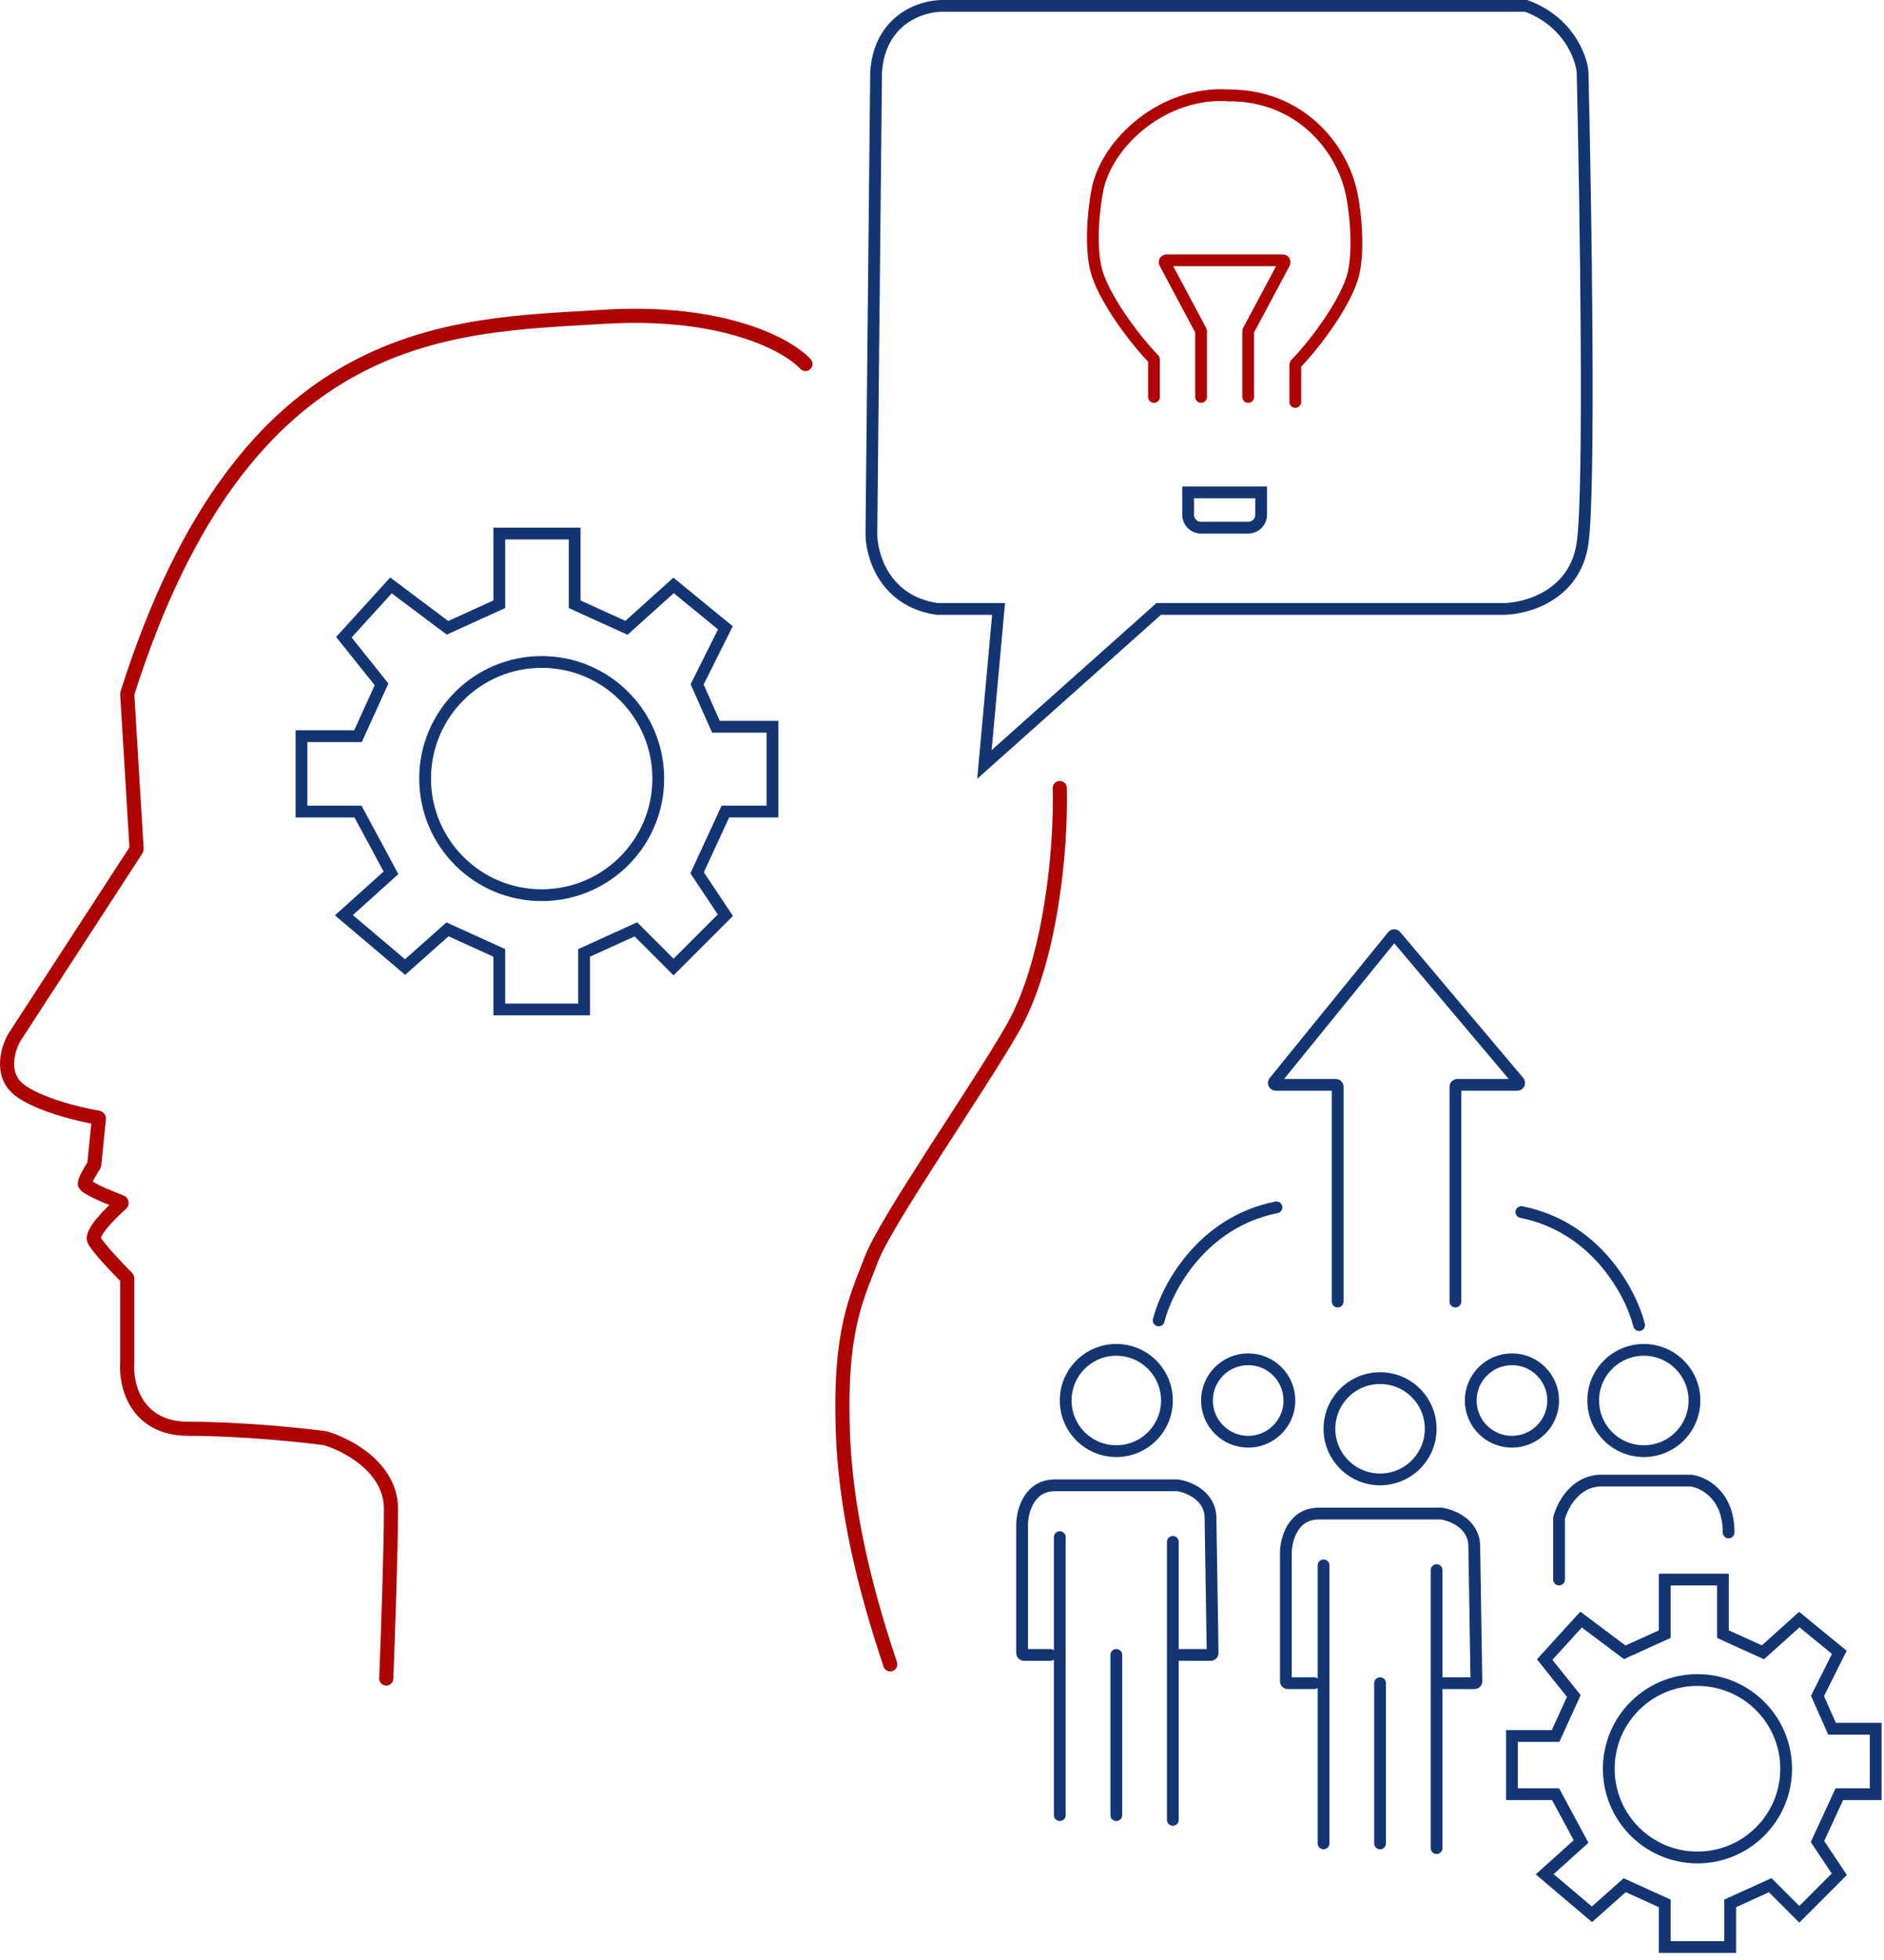 <svg width="200" height="208" viewBox="0 0 200 208" fill="none" xmlns="http://www.w3.org/2000/svg">
<circle cx="57.504" cy="82.625" r="12.375" stroke="#133672" stroke-width="1.25"/>
<path d="M53.004 64.125L47.504 66.625L41.504 62.125L36.504 67.625L40.504 72.625L38.004 78.125H32.004V86.125H38.004L41.504 92.625L36.504 97.125L43.004 102.625L47.504 98.625L53.004 101.125V107.125H62.004V101.125L67.504 98.625L71.504 102.625L77.004 97.125L74.004 92.625L77.004 86.125H82.004V77.125H76.004L74.004 72.625L77.004 66.625L71.504 62.125L66.504 66.625L61.004 64.125V56.625H53.004V64.125Z" stroke="#133672" stroke-width="1.25" stroke-linecap="round"/>
<circle cx="180.197" cy="187.704" r="9.415" stroke="#133672" stroke-width="1.25"/>
<path d="M176.722 173.417L172.474 175.348L167.841 171.873L163.979 176.12L167.068 179.981L165.138 184.229H160.504V190.407H165.138L167.841 195.427L163.979 198.902L168.999 203.15L172.474 200.061L176.722 201.991V206.625H183.672V201.991L187.92 200.061L191.009 203.15L195.256 198.902L192.94 195.427L195.256 190.407H199.118V183.457H194.484L192.94 179.981L195.256 175.348L191.009 171.873L187.147 175.348L182.9 173.417V167.625H176.722V173.417Z" stroke="#133672" stroke-width="1.25" stroke-linecap="round"/>
<path d="M85.504 38.625C83.671 36.625 76.804 32.825 64.004 33.625C48.006 34.625 26.011 34.125 13.51 73.607C13.506 73.618 13.504 73.631 13.505 73.644L14.502 90.092C14.503 90.114 14.498 90.135 14.486 90.153L1.504 110.125C0.837 111.292 0.004 114.025 2.004 115.625C3.974 117.201 8.371 118.26 10.413 118.61C10.465 118.619 10.5 118.666 10.495 118.718L10.006 123.6C10.005 123.616 9.999 123.632 9.99 123.645C9.653 124.154 9.004 125.23 9.004 125.625C9.004 126.01 11.472 127.042 12.846 127.565C12.917 127.592 12.934 127.685 12.876 127.735C11.683 128.779 9.618 130.853 10.004 131.625C10.4 132.417 12.464 134.584 13.475 135.596C13.494 135.615 13.504 135.64 13.504 135.666V144.625C13.337 146.958 14.404 151.625 20.004 151.625C25.599 151.625 31.992 152.29 34.497 152.624C34.502 152.625 34.506 152.626 34.511 152.627C36.846 153.296 41.504 155.729 41.504 160.125C41.504 164.525 41.171 173.958 41.004 178.125" stroke="#AE0404" stroke-width="1.5" stroke-linecap="round"/>
<path d="M112.504 83.625C112.67 90.292 111.504 102.125 107.504 109.125C103.783 115.637 94.004 129.625 92.504 133.625C91.004 137.625 89.004 141.125 89.504 152.625C89.904 161.825 92.504 170.625 94.504 176.625" stroke="#AE0404" stroke-width="1.5" stroke-linecap="round"/>
<path d="M104.504 81.125L106.004 64.625H99.504C93.904 63.825 92.504 58.958 92.504 56.625L93.004 7.625C93.404 2.025 97.837 0.625 100.004 0.625H162.004C166.404 2.225 167.837 5.958 168.004 7.625C168.337 21.958 168.804 52.025 168.004 57.625C167.204 63.225 162.004 64.625 159.504 64.625H123.004L104.504 81.125Z" stroke="#133672" stroke-width="1.25" stroke-linecap="round"/>
<circle cx="118.504" cy="148.625" r="5.375" stroke="#133672" stroke-width="1.25"/>
<circle cx="146.504" cy="151.625" r="5.375" stroke="#133672" stroke-width="1.25"/>
<circle cx="174.504" cy="148.625" r="5.375" stroke="#133672" stroke-width="1.25"/>
<path d="M165.504 167.625C165.504 167.225 165.504 163.125 165.504 161.125C165.837 159.792 167.204 157.125 170.004 157.125C172.804 157.125 177.504 157.125 179.504 157.125C180.837 157.292 183.504 158.625 183.504 162.625" stroke="#133672" stroke-width="1.25" stroke-linecap="round"/>
<path d="M112.504 192.625V163.125" stroke="#133672" stroke-width="1.25" stroke-linecap="round"/>
<path d="M124.504 193.125V163.625" stroke="#133672" stroke-width="1.25" stroke-linecap="round"/>
<path d="M118.504 192.625V175.625" stroke="#133672" stroke-width="1.25" stroke-linecap="round"/>
<path d="M111.504 175.625H108.704C108.593 175.625 108.504 175.535 108.504 175.425V161.833C108.504 160.431 109.204 157.625 112.004 157.625H124.99C124.999 157.625 125.008 157.626 125.018 157.627C126.189 157.799 128.504 158.734 128.504 161.125L128.73 175.422C128.732 175.533 128.642 175.625 128.53 175.625H125.004" stroke="#133672" stroke-width="1.25" stroke-linecap="round"/>
<path d="M140.504 195.625V166.125" stroke="#133672" stroke-width="1.25" stroke-linecap="round"/>
<path d="M152.504 196.125V166.625" stroke="#133672" stroke-width="1.25" stroke-linecap="round"/>
<path d="M146.504 195.625V178.625" stroke="#133672" stroke-width="1.25" stroke-linecap="round"/>
<path d="M139.504 178.625H136.704C136.593 178.625 136.504 178.535 136.504 178.425V164.833C136.504 163.431 137.204 160.625 140.004 160.625H152.99C152.999 160.625 153.008 160.626 153.018 160.627C154.189 160.799 156.504 161.734 156.504 164.125L156.73 178.422C156.732 178.533 156.642 178.625 156.53 178.625H153.004" stroke="#133672" stroke-width="1.25" stroke-linecap="round"/>
<circle cx="160.504" cy="148.625" r="4.375" stroke="#133672" stroke-width="1.25"/>
<circle cx="132.504" cy="148.625" r="4.375" stroke="#133672" stroke-width="1.25"/>
<path d="M142.004 138.125V115.325C142.004 115.215 141.914 115.125 141.804 115.125H135.424C135.256 115.125 135.163 114.93 135.269 114.799L147.852 99.312C147.931 99.215 148.079 99.214 148.16 99.31L161.226 114.796C161.336 114.926 161.244 115.125 161.073 115.125H154.704C154.593 115.125 154.504 115.215 154.504 115.325V138.125" stroke="#133672" stroke-width="1.25" stroke-linecap="round"/>
<path d="M123.004 140.125C123.837 136.792 127.504 129.725 135.504 128.125" stroke="#133672" stroke-width="1.25" stroke-linecap="round"/>
<path d="M174.004 140.625C173.171 137.292 169.504 130.225 161.504 128.625" stroke="#133672" stroke-width="1.25" stroke-linecap="round"/>
<path d="M122.504 42.125V38.208C122.504 38.155 122.484 38.105 122.447 38.068C120.763 36.364 117.535 32.219 116.504 29.125C115.671 26.625 116.059 22.35 116.504 20.125C117.504 15.126 123.504 9.625 130.504 10.125" stroke="#AE0404" stroke-width="1.25" stroke-linecap="round"/>
<path d="M137.504 42.657V38.739C137.504 38.686 137.524 38.637 137.561 38.599C139.244 36.895 142.472 32.751 143.504 29.657C144.337 27.157 143.949 22.882 143.504 20.657C142.504 15.657 138.004 10.125 130.504 10.125" stroke="#AE0404" stroke-width="1.25" stroke-linecap="round"/>
<path d="M127.504 42.125V35.175C127.504 35.142 127.496 35.11 127.48 35.081L123.661 27.919C123.59 27.786 123.686 27.625 123.837 27.625H136.171C136.322 27.625 136.418 27.786 136.347 27.919L132.527 35.081C132.512 35.11 132.504 35.142 132.504 35.175V42.125" stroke="#AE0404" stroke-width="1.25" stroke-linecap="round"/>
<mask id="path-28-inside-1_1382_515" fill="white">
<rect x="121.504" y="42.625" width="17" height="6" rx="0.1"/>
</mask>
<rect x="121.504" y="42.625" width="17" height="6" rx="0.1" stroke="#133672" stroke-width="2.5" mask="url(#path-28-inside-1_1382_515)"/>
<mask id="path-29-inside-2_1382_515" fill="white">
<rect x="122.504" y="47.625" width="15" height="5" rx="0.1"/>
</mask>
<rect x="122.504" y="47.625" width="15" height="5" rx="0.1" stroke="#133672" stroke-width="2.5" mask="url(#path-29-inside-2_1382_515)"/>
<path d="M133.879 52.25V54.625C133.879 55.384 133.263 56 132.504 56H127.504C126.745 56 126.129 55.384 126.129 54.625V52.25H133.879Z" stroke="#133672" stroke-width="1.25"/>
</svg>
